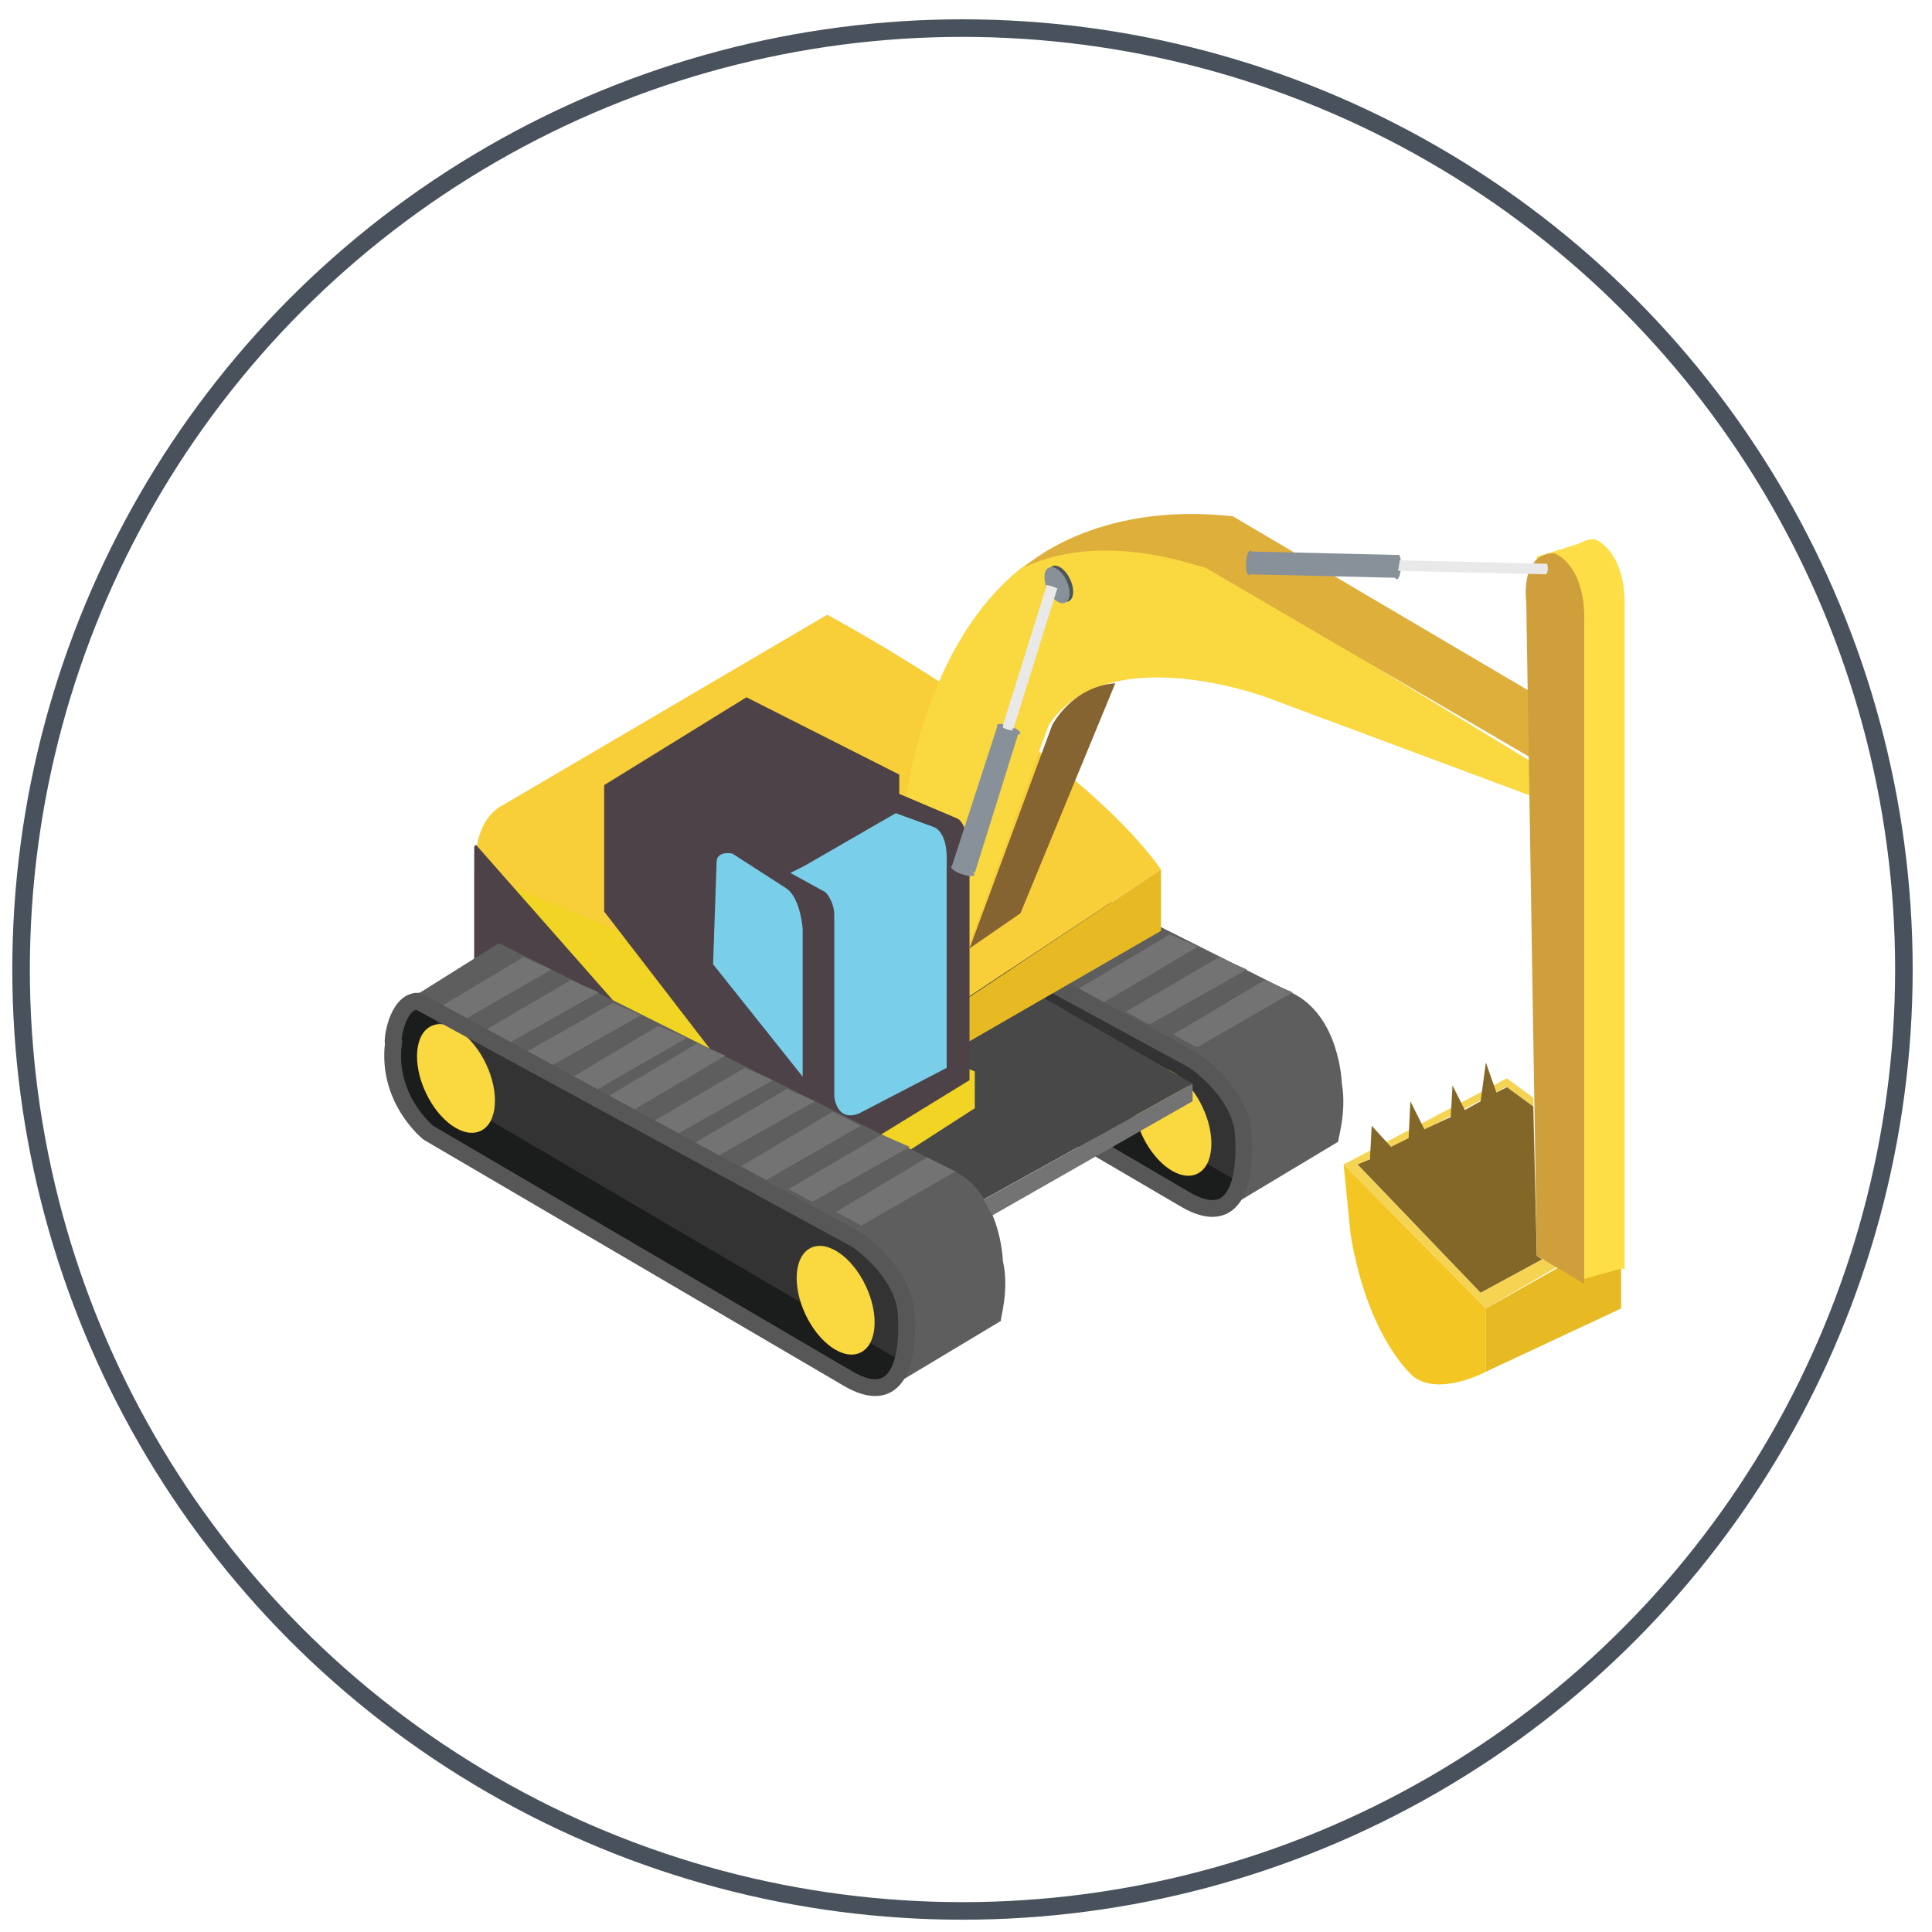 <?xml version="1.0" encoding="utf-8"?>
<!-- Generator: Adobe Illustrator 21.1.0, SVG Export Plug-In . SVG Version: 6.00 Build 0)  -->
<svg version="1.1" id="Layer_1" xmlns="http://www.w3.org/2000/svg" xmlns:xlink="http://www.w3.org/1999/xlink" x="0px" y="0px"
	 viewBox="0 0 110 110" style="enable-background:new 0 0 110 110;" xml:space="preserve">
<style type="text/css">
	.st0{fill:none;stroke:#49525C;stroke-miterlimit:10;}
	.st1{fill:#1B1C1C;}
	.st2{fill:#333333;}
	.st3{fill:#F9D840;}
	.st4{fill:#5E5E5E;}
	.st5{fill:#737373;}
	.st6{fill:none;stroke:#575757;stroke-width:0.956;stroke-miterlimit:10;}
	.st7{fill:#484848;}
	.st8{fill:#F5D454;}
	.st9{fill:#F3C623;}
	.st10{fill:#836728;}
	.st11{fill:#E7BA24;}
	.st12{fill:#F8CE39;}
	.st13{fill:#866432;}
	.st14{fill:#DEAF3B;}
	.st15{fill:#F1D424;}
	.st16{fill:#4D4247;}
	.st17{fill:#FDDE47;}
	.st18{fill:#CE9F3A;}
	.st19{fill:#79CFE9;}
	.st20{fill:#4D5559;}
	.st21{fill:#889199;}
	.st22{fill:#E9E9E9;}
</style>
<g>
	<circle class="st0" cx="54.8" cy="55.2" r="53.6"/>
	<g>
		<g>
			<polygon class="st1" points="44.3,47.6 42.8,46.9 41.5,48.1 41.8,49.8 41.8,51.8 42.3,52.6 43.2,53.9 44.2,54.8 54.5,60.7 
				66.4,67.7 68.7,69 70.5,68.1 70.4,66.8 46.8,51.1 			"/>
			<path class="st2" d="M71.1,66.7c0.4-0.3,0.8-0.5,1.3-0.6c-0.6,0.1-0.2,0-0.1,0c0.3-0.1,0.5-0.1,0.8-0.1c0.3-1.1,0.2-2.4,0.2-2.4
				c0-2.5-2.8-4.4-2.8-4.4l-25-13.6c-1.2,0-1.4,2.3-1.4,2.3c-0.3,3.2,2,5.1,2,5.1l23.9,14c0.2,0.1,0.4,0.2,0.6,0.3
				C70.7,67.2,70.9,66.9,71.1,66.7z"/>
			<g id="XMLID_862_">
				
					<ellipse id="XMLID_863_" transform="matrix(0.905 -0.425 0.425 0.905 -20.816 34.499)" class="st3" cx="66.8" cy="63.8" rx="1.9" ry="3.3"/>
			</g>
			<g id="XMLID_860_">
				
					<ellipse id="XMLID_861_" transform="matrix(0.905 -0.425 0.425 0.905 -17.529 24.096)" class="st3" cx="45.2" cy="51.3" rx="1.9" ry="3.3"/>
			</g>
			<path class="st4" d="M76.4,61.7c0,0-0.1-3.9-2.9-5.2L47.6,43.5l-5.1,3.2L67.4,60c0,0,3.5,1.7,3.5,4.8c0,0,0,3.4-1.7,4.4l7-4.2
				C76.1,65.1,76.7,63.4,76.4,61.7z"/>
			<polyline class="st5" points="45.2,48.2 50.6,45.1 49,44.3 43.8,47.4 45.1,48.1 			"/>
			<polyline class="st5" points="47.8,49.5 53.3,46.4 51.7,45.7 46.4,48.8 47.7,49.5 			"/>
			<polyline class="st5" points="50.2,50.8 55.7,47.6 54.1,46.9 48.8,50 50.1,50.7 			"/>
			<polyline class="st5" points="52.9,52.1 58.3,49 56.7,48.3 51.5,51.4 52.8,52.1 			"/>
			<polyline class="st5" points="55.1,53.1 60.5,50 58.9,49.3 53.7,52.4 55,53.1 			"/>
			<polyline class="st5" points="57.7,54.5 63.2,51.4 61.6,50.6 56.3,53.7 57.6,54.4 			"/>
			<polyline class="st5" points="60.1,55.7 65.6,52.6 64,51.9 58.7,55 60,55.7 			"/>
			<polyline class="st5" points="62.8,57.1 68.2,53.9 66.6,53.2 61.4,56.3 62.7,57 			"/>
			<polyline class="st5" points="65.5,58.3 71,55.2 69.4,54.5 64.1,57.6 65.4,58.3 			"/>
			<polyline class="st5" points="68.2,59.6 73.6,56.5 72,55.8 66.8,58.9 68.1,59.6 			"/>
			<path class="st6" d="M43,46.8l25,13.6c0,0,2.8,1.9,2.8,4.4c0,0,0.5,5.7-3.3,3.5l-23.9-14c0,0-2.4-1.9-2-5.1
				C41.5,49.1,41.8,46.8,43,46.8z"/>
		</g>
		<polygon class="st7" points="55.8,68.4 67.9,61.7 37,43.9 29,48.9 38.3,57.9 49.5,64.9 		"/>
		<polygon class="st8" points="88.7,72.1 84.6,74.5 76.5,66.3 77.1,66.1 84.3,73.6 87.8,71.7 		"/>
		<polygon class="st8" points="76.5,66.3 85.8,61.4 86.1,61.7 76.8,66.6 		"/>
		<polygon class="st8" points="85.4,61.6 87.3,63 87.3,62.5 85.8,61.4 		"/>
		<path class="st9" d="M76.5,66.3l8.1,8.2v3.6c0,0-2.6,1.4-4.1,0.3c0,0-2.6-2.1-3.6-8.1L76.5,66.3z"/>
		<polygon class="st10" points="84.3,73.6 77.3,66.3 78,66 78.1,64.1 79.2,65.3 80.2,64.8 80.3,62.7 81.1,64.3 82.6,63.6 82.7,61.8 
			83.4,63.2 84.3,62.7 84.6,60.5 85.2,62.2 85.8,61.9 87.3,63 87.5,71.5 87.8,71.7 		"/>
		<polygon class="st11" points="84.6,74.5 91.5,70.6 92.3,70.1 92.3,74.5 84.6,78.1 		"/>
		<g>
			<g>
				<path class="st12" d="M66.1,49.5L43.6,64.4L27.1,49.8c0,0-0.4-3,1.6-4L47.1,35C47.1,35,61.1,42.5,66.1,49.5z"/>
				<path class="st3" d="M51.6,45.4c0,0,1-8.7,6.6-13.1c0,0,4.8-3.7,10.8,0l18.4,11.2v1.9l-15.3-5.7c0,0-9.1-3.4-12.4,1.6L55.1,54
					v-6.5c0,0-0.2-0.8-1.2-1.1L51.6,45.4z"/>
				<path class="st13" d="M63.5,38.9L58.1,52l-2.9,2l4.7-12.7C59.9,41.3,61,39.1,63.5,38.9z"/>
				<path class="st14" d="M58.3,32.3c0,0,4-3.8,11.9-2.9l16.8,9.9l0.6,4.1l-19-11.1C68.5,32.4,63,30.1,58.3,32.3z"/>
				<path class="st15" d="M55,56.9v3.9l0.5,0.2v2.1l-7.3,4.7c0,0-1.5,0.6-3.7-0.6L27,57.4v-7.8l11.8,4.9L55,56.9z"/>
				<polygon class="st11" points="55,56.9 66.1,49.5 66.1,53 55,59.4 				"/>
			</g>
			<path class="st16" d="M27.1,48.1l12.6,14.3L27,55.9v-7.7C27,48.2,26.9,48.3,27.1,48.1z"/>
			<path class="st16" d="M34.4,51.9v-7.2l8.1-5l8.7,4.4v1.1l3.3,1.4c0,0,0.7,0.2,0.7,2.6v12.3l-7,4.3c0,0-2.4,1-3.4-0.4L34.4,51.9z"
				/>
			<path class="st17" d="M89.8,70.7l-0.6-37.2c0,0-0.4-2.8,1.6-2.8c0,0,1.8,0.6,1.7,4l0,37.6L89.8,70.7z"/>
			<polygon class="st17" points="87.5,31.7 90.7,30.7 90.9,37.5 92.4,72.2 89.9,72.9 88.1,58.8 			"/>
			<path class="st18" d="M87.5,71.5l-0.6-37.2c0,0-0.4-2.8,1.6-2.8c0,0,1.8,0.6,1.7,4l0,37.6L87.5,71.5z"/>
			<path class="st19" d="M51,46.3l-5.2,3L45,49.7l2,1.1c0,0,0.5,0.5,0.5,1.3v10.3c0,0,0.1,1.5,1.4,1l5-2.6V49c0,0,0.1-1.5-0.7-1.9
				L51,46.3z"/>
			<path class="st19" d="M40.6,54.9l5.1,6.4v-8.4c0,0-0.1-1.7-0.9-2.3l-3.1-2c0,0-0.9-0.2-0.9,0.5L40.6,54.9z"/>
			<g id="XMLID_858_">
				
					<ellipse id="XMLID_859_" transform="matrix(0.905 -0.425 0.425 0.905 -8.386 28.857)" class="st20" cx="60.4" cy="33.2" rx="0.6" ry="1.1"/>
			</g>
			<g id="XMLID_856_">
				
					<ellipse id="XMLID_857_" transform="matrix(0.905 -0.425 0.425 0.905 -8.451 28.765)" class="st21" cx="60.2" cy="33.3" rx="0.6" ry="1.1"/>
			</g>
			
				<ellipse transform="matrix(0.335 -0.942 0.942 0.335 -0.894 81.689)" class="st21" cx="57.4" cy="41.5" rx="0.2" ry="0.7"/>
			<ellipse transform="matrix(0.335 -0.942 0.942 0.335 -10.168 84.62)" class="st21" cx="54.8" cy="49.5" rx="0.2" ry="0.7"/>
			
				<ellipse transform="matrix(0.335 -0.942 0.942 0.335 -0.855 81.661)" class="st22" cx="57.4" cy="41.4" rx="0.1" ry="0.3"/>
			<ellipse transform="matrix(0.335 -0.942 0.942 0.335 8.369 78.722)" class="st22" cx="59.9" cy="33.4" rx="0.1" ry="0.3"/>
			<polygon class="st22" points="60.2,33.5 57.7,41.5 57.1,41.3 59.6,33.3 			"/>
			<polygon class="st21" points="55.1,49.5 55.5,49.7 58,41.7 57.6,41.6 56.9,41.4 56.8,41.3 54.2,49.3 			"/>
			<g>
				
					<ellipse transform="matrix(5.730380e-02 -0.998 0.998 5.730380e-02 42.869 109.882)" class="st21" cx="79.6" cy="32.2" rx="0.7" ry="0.2"/>
				
					<ellipse transform="matrix(5.730380e-02 -0.998 0.998 5.730380e-02 35.129 101.271)" class="st21" cx="71.2" cy="32" rx="0.7" ry="0.2"/>
				
					<ellipse transform="matrix(5.730380e-02 -0.998 0.998 5.730380e-02 50.642 118.463)" class="st22" cx="88.1" cy="32.4" rx="0.3" ry="0.1"/>
				<polygon class="st22" points="88,32.7 79.6,32.5 79.7,31.9 88.1,32.1 				"/>
				<polygon class="st21" points="71.3,32.3 71.2,32.7 79.6,32.9 79.5,32.4 79.6,31.7 79.7,31.6 71.2,31.4 				"/>
			</g>
		</g>
		<g>
			<polygon class="st1" points="25.1,57.7 23.6,57 22.3,58.2 22.6,59.9 22.5,62 23.1,62.7 24,64 25,65 35.3,70.8 47.2,77.8 
				49.5,79.1 51.3,78.3 51.1,76.9 27.6,61.3 			"/>
			<path class="st2" d="M51.9,76.9c0.4-0.3,0.8-0.5,1.3-0.6c-0.6,0.1-0.2,0-0.1,0c0.3-0.1,0.5-0.1,0.8-0.1c0.3-1.1,0.2-2.4,0.2-2.4
				c0-2.5-2.8-4.4-2.8-4.4l-25-13.6c-1.2,0-1.4,2.3-1.4,2.3c-0.3,3.2,2,5.1,2,5.1l23.9,14c0.2,0.1,0.4,0.2,0.6,0.3
				C51.5,77.3,51.7,77,51.9,76.9z"/>
			<g id="XMLID_854_">
				
					<ellipse id="XMLID_855_" transform="matrix(0.905 -0.425 0.425 0.905 -26.95 27.29)" class="st3" cx="47.6" cy="74" rx="1.9" ry="3.3"/>
			</g>
			<g id="XMLID_852_">
				
					<ellipse id="XMLID_853_" transform="matrix(0.905 -0.425 0.425 0.905 -23.663 16.886)" class="st3" cx="26" cy="61.4" rx="1.9" ry="3.3"/>
			</g>
			<path class="st4" d="M57.1,71.8c0,0-0.1-3.9-2.9-5.2L28.4,53.7l-5.1,3.2l24.9,13.3c0,0,3.5,1.7,3.5,4.8c0,0,0,3.4-1.7,4.4l7-4.2
				C56.9,75.2,57.5,73.5,57.1,71.8z"/>
			<polyline class="st5" points="26,58.3 31.4,55.2 29.8,54.5 24.6,57.6 25.9,58.3 			"/>
			<polyline class="st5" points="28.6,59.6 34.1,56.5 32.5,55.8 27.2,58.9 28.5,59.6 			"/>
			<polyline class="st5" points="31,60.9 36.5,57.8 34.9,57.1 29.6,60.1 30.9,60.9 			"/>
			<polyline class="st5" points="33.7,62.2 39.1,59.1 37.5,58.4 32.3,61.5 33.6,62.2 			"/>
			<polyline class="st5" points="35.9,63.3 41.3,60.1 39.7,59.4 34.5,62.5 35.8,63.2 			"/>
			<polyline class="st5" points="38.5,64.6 44,61.5 42.4,60.8 37.1,63.9 38.4,64.6 			"/>
			<polyline class="st5" points="40.9,65.8 46.4,62.7 44.8,62 39.5,65.1 40.8,65.8 			"/>
			<polyline class="st5" points="43.6,67.2 49,64.1 47.4,63.3 42.2,66.4 43.5,67.1 			"/>
			<polyline class="st5" points="46.3,68.4 51.8,65.3 50.2,64.6 44.9,67.7 46.2,68.4 			"/>
			<polyline class="st5" points="49,69.8 54.4,66.7 52.8,65.9 47.6,69 48.9,69.7 			"/>
			<path class="st6" d="M23.8,57l25,13.6c0,0,2.8,1.9,2.8,4.4c0,0,0.5,5.7-3.3,3.5l-23.9-14c0,0-2.4-1.9-2-5.1
				C22.3,59.3,22.6,57,23.8,57z"/>
		</g>
		<polygon class="st5" points="67.9,61.7 67.9,62.7 56.5,69.2 56,68.3 		"/>
	</g>
</g>
</svg>

